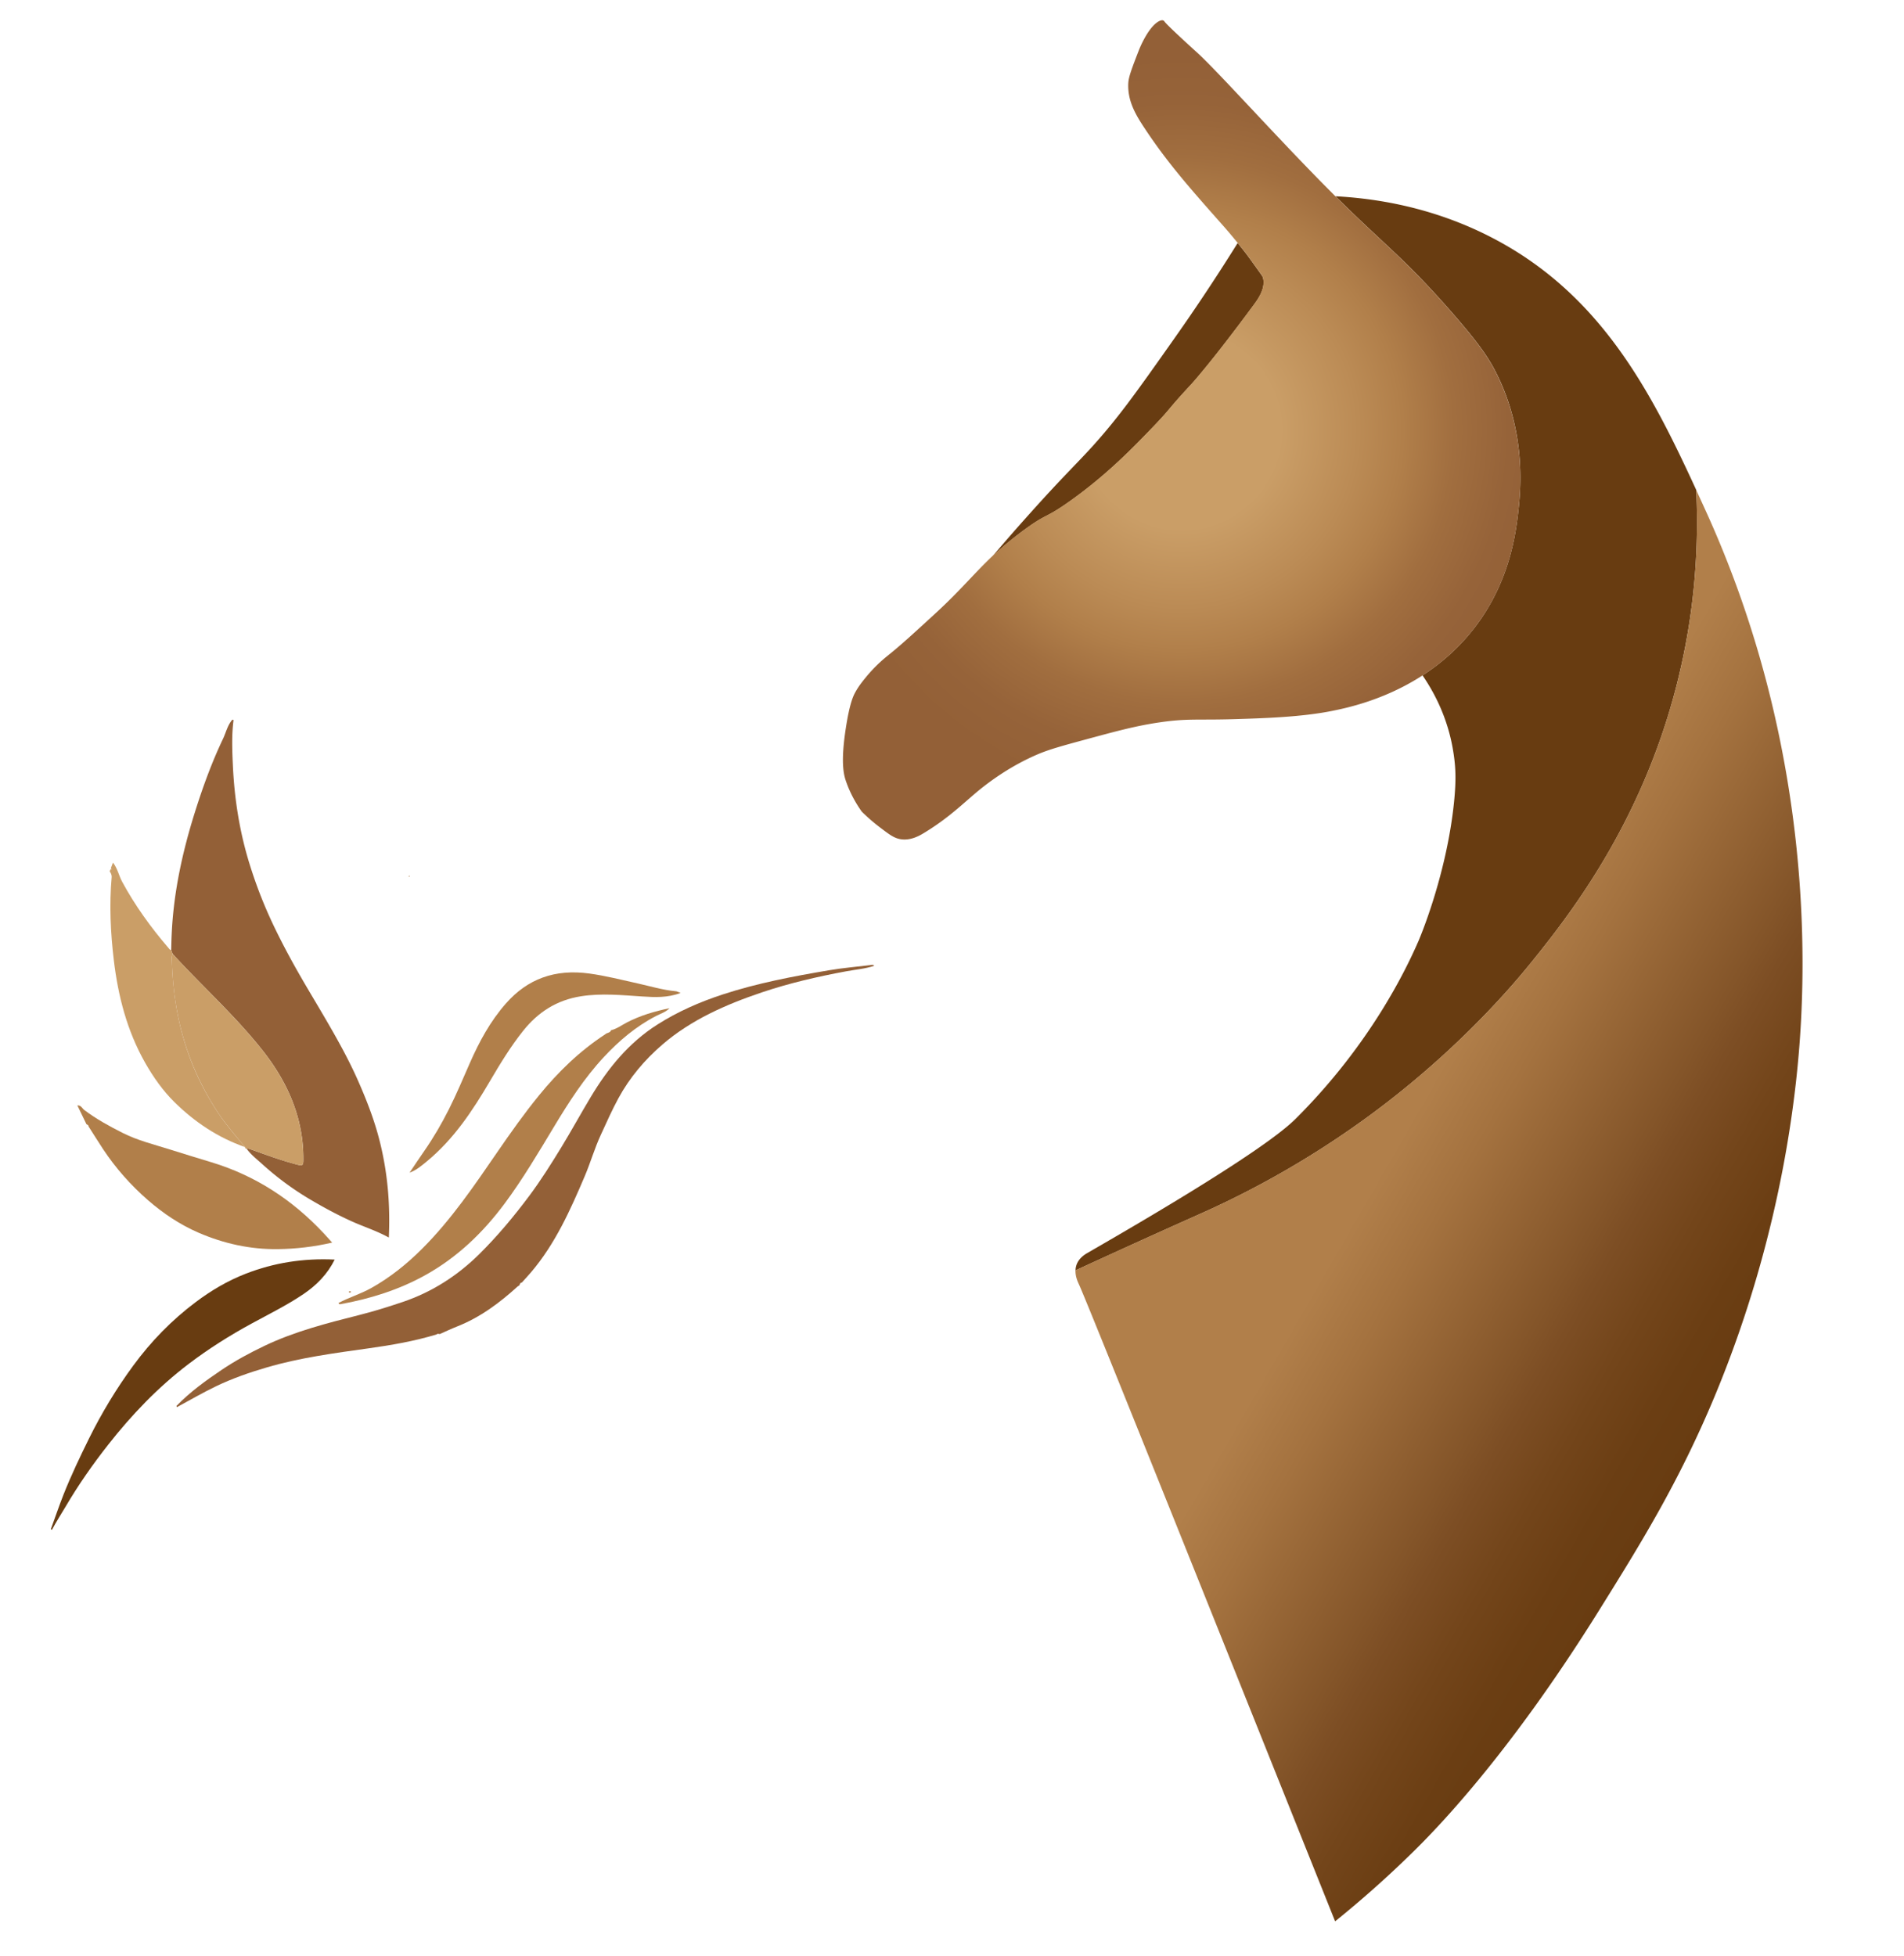 <?xml version="1.0" encoding="UTF-8"?>
<svg data-bbox="11.99 4.778 413.259 448.452" viewBox="0 0 449.19 461.37" xmlns="http://www.w3.org/2000/svg" data-type="ugc">
    <g>
        <path d="M395.62 161.35c-8.38 33.1-25.61 54.84-34.57 65.93-3.07 3.78-14.05 17.06-31.5 30.94-8.44 6.72-23.58 17.7-44.38 27.21-.53.24-.97.44-3.23 1.45a2657.46 2657.46 0 0 0-28.2 12.8c.01-.44.08-.89.24-1.34.59-1.63 2.07-2.49 2.56-2.77 7.57-4.39 40.84-23.43 49.04-31.57 17.89-17.76 26.35-35.79 29.05-41.98 0 0 6.58-15.12 8.4-32.74.53-5.34.46-8.49-.34-12.94-1.41-7.78-4.72-13.57-7.09-17.02 4.05-2.62 8.11-6.03 11.7-10.52 8.97-11.19 10.39-23.3 11-29.12.46-4.44 1.65-17.33-4.95-30.98-1.94-4.04-4.28-7.51-11-15.2-11.05-12.63-15.64-15.64-27.28-27.2 8.97.48 22.44 2.36 36.51 9.56 25.95 13.26 37.87 36.37 48.59 59.71.92 19.54-1.86 35.12-4.55 45.78z" fill="#683c11"/>
        <path d="M295.92 71.75c-10.22 13.87-14.85 18.89-14.85 18.89-6.05 6.53-4.43 5.23-8.56 9.58-4.99 5.22-11.18 11.64-19.9 17.87-6.2 4.43-5.33 2.8-10.83 6.81-.21.15-1.45 1.05-2.84 2.17a75.57 75.57 0 0 0-4.71 4.06c2.05-2.42 5.12-5.98 8.92-10.21 6.97-7.78 10.15-10.83 13.88-14.86 6.53-7.12 10.9-13.29 19.62-25.65 4.23-5.98 9.52-13.75 15.34-23.09.59.72 1.22 1.52 1.87 2.35.6.79 1.27 1.7 2.57 3.53 1.31 1.81 1.43 2 1.52 2.26.71 2.49-1.13 5.06-2.03 6.29z" fill="#683c11"/>
        <linearGradient y2="317.053" x2="414.119" y1="243.263" x1="286.311" gradientUnits="userSpaceOnUse" id="59bcdd09-319c-451f-8860-4906852c9dc7">
            <stop offset=".344" stop-color="#b17f4a"/>
            <stop offset=".459" stop-color="#a4723f"/>
            <stop offset=".68" stop-color="#845529"/>
            <stop offset=".727" stop-color="#7d4e24"/>
            <stop offset=".819" stop-color="#73451a"/>
            <stop offset=".915" stop-color="#6b3e13"/>
            <stop offset="1" stop-color="#683c11"/>
        </linearGradient>
        <path d="M424.87 241.24c-.69 12.67-3.53 47.8-20.39 88.24-8.48 20.31-17.47 34.75-27.21 50.37-21.74 34.89-39.15 52.35-44.16 57.26a251.76 251.76 0 0 1-18.13 16.12c-34.07-85.11-58.74-146.63-60.45-150.29-.17-.38-.83-1.67-.8-3.18 0-.03 0-.07.01-.1 6.34-2.93 15.96-7.33 28.2-12.8 2.26-1.01 2.7-1.21 3.23-1.45 20.8-9.51 35.94-20.49 44.38-27.21 17.45-13.88 28.43-27.15 31.5-30.94 8.96-11.08 26.18-32.82 34.57-65.93 2.69-10.66 5.47-26.24 4.54-45.77.76 1.67 1.53 3.35 2.29 5.02 23.57 51.78 23.57 99.51 22.42 120.66z" fill="url(#59bcdd09-319c-451f-8860-4906852c9dc7)"/>
        <path fill="none" stroke="#000000" stroke-width=".25" stroke-miterlimit="10" d="M253.74 299.67h-.01"/>
        <radialGradient gradientUnits="userSpaceOnUse" r="88.658" cy="101.416" cx="278.779" id="deaa6028-0f41-443f-ab3f-d563e0d3204c">
            <stop offset=".262" stop-color="#ca9e67"/>
            <stop offset=".471" stop-color="#bb8b55"/>
            <stop offset=".588" stop-color="#b17f4a"/>
            <stop offset=".726" stop-color="#a16e3f"/>
            <stop offset=".871" stop-color="#966339"/>
            <stop offset="1" stop-color="#936037"/>
        </radialGradient>
        <path d="M358.3 119.69c-.6 5.82-2.02 17.93-11 29.12-3.59 4.49-7.65 7.9-11.7 10.52-9.15 5.92-18.18 7.73-21.38 8.38-7.24 1.45-16.06 1.72-22.92 1.93-8.83.27-11.11-.21-17.72.76-5.51.8-10.11 2.05-17.38 4.02-5.81 1.57-8.72 2.38-11.42 3.53-6.48 2.78-11.36 6.45-13.94 8.56-3.4 2.81-6.89 6.33-12.59 9.82-1.31.82-3.49 2.08-5.96 1.6-1.42-.28-2.5-1.08-4.61-2.69a43.596 43.596 0 0 1-4.37-3.78c-.96-1.35-2.21-3.33-3.28-5.96-.21-.55-.39-1.04-.49-1.34-.53-1.56-1.21-4.49 0-12.35.9-5.92 1.8-7.69 2.18-8.4.84-1.56 1.81-2.73 2.6-3.7 2.31-2.81 4.51-4.56 5.2-5.12 2.95-2.36 5.67-4.85 11.08-9.82 6.03-5.53 9.14-9.45 13.61-13.67 1.39-1.31 2.93-2.64 4.71-4.06 1.39-1.11 2.63-2.01 2.84-2.17 5.5-4.01 4.63-2.38 10.83-6.81 8.72-6.23 14.91-12.66 19.9-17.87 4.13-4.35 2.52-3.05 8.56-9.58 0 0 4.63-5.02 14.85-18.89.9-1.22 2.74-3.8 2.03-6.3-.08-.27-.21-.45-1.52-2.26-1.31-1.83-1.97-2.74-2.57-3.53-.65-.83-1.28-1.63-1.87-2.35-1.76-2.17-3.11-3.7-3.11-3.7-7.37-8.34-13.23-14.82-18.89-23.43-2.07-3.12-4.01-6.41-3.78-10.57.08-1.5.89-3.6 2.52-7.8 0 0 2.12-5.47 4.78-6.81.17-.07.66-.32 1.01-.11.14.07.22.2.24.23.46.77 7.76 7.38 7.76 7.38 4.75 4.32 18.69 19.87 30.53 31.8.69.7 1.36 1.36 2.01 2.03h.01c11.64 11.56 16.23 14.57 27.28 27.2 6.72 7.69 9.06 11.17 11 15.2 6.61 13.66 5.43 26.54 4.97 30.99z" fill="url(#deaa6028-0f41-443f-ab3f-d563e0d3204c)"/>
        <path d="M55.1 169.86c-.46 3.48-.33 7-.17 10.51.35 7.95 1.57 15.82 3.98 23.55 1.22 3.93 2.66 7.79 4.34 11.59 1.65 3.71 3.5 7.34 5.45 10.91 2.76 5.06 5.81 9.98 8.7 14.98 2.57 4.44 5.04 8.92 7.1 13.6 2.02 4.59 3.82 9.22 5.03 14.01 1.91 7.5 2.56 15.06 2.2 22.92-2.94-1.63-6.01-2.57-8.92-3.9-3.26-1.48-6.39-3.17-9.46-4.98a69.728 69.728 0 0 1-11.56-8.51c-1.25-1.13-2.6-2.17-3.58-3.54.35-.13.68.02 1 .14 3.27 1.16 6.52 2.38 9.87 3.3 2.55.7 2.51.83 2.48-1.72-.14-9.35-3.79-17.63-9.79-25.16-6.39-8.03-14.11-14.96-21.04-22.54-.11-.3-.23-.6-.34-.9.03-1.22.05-2.45.11-3.67.44-9.97 2.56-19.6 5.53-29.01 1.84-5.84 3.94-11.61 6.58-17.15.72-1.51 1.06-3.22 2.21-4.53.09.03.18.07.28.1z" fill="#936037"/>
        <path d="M11.99 360.75c1-2.73 1.93-5.49 3-8.2 1.78-4.49 3.86-8.85 6-13.19 2.99-6.04 6.46-11.79 10.46-17.24 4.16-5.67 9.04-10.7 14.76-14.99 3.62-2.72 7.51-5.02 11.79-6.68 6.59-2.56 13.55-3.68 20.96-3.32-1.71 3.43-4.24 6.02-7.36 8.13-3.89 2.63-8.14 4.72-12.28 6.98-5.19 2.82-10.15 5.96-14.81 9.5-7.27 5.52-13.45 12.01-18.99 19.06-3.66 4.66-7.04 9.49-10.03 14.58-1.07 1.83-2.24 3.6-3.23 5.48-.08-.04-.17-.08-.27-.11z" fill="#683c11"/>
        <path d="M26.65 203.48c1.1 1.38 1.38 3.08 2.2 4.58 3.01 5.55 6.71 10.68 10.88 15.54.18.21.32.48.66.53.11.3.23.6.34.9-.28.56-.19 1.18-.17 1.78.13 4.37.59 8.72 1.47 13.05 1.65 8.09 4.78 15.68 9.49 22.75 1.87 2.82 4.12 5.37 6.28 7.98-6.41-2.24-11.87-5.91-16.6-10.56-2.8-2.76-5.03-5.94-6.96-9.33-4.32-7.63-6.37-15.77-7.38-24.12-.79-6.58-1.09-13.18-.51-19.74.03-.36-.21-1-.47-1.27.06-.17.13-.35.19-.52.09 0 .19.01.28.01-.06-.09-.12-.18-.19-.27.18-.44.33-.88.49-1.31z" fill="#ca9e67"/>
        <path d="M96.5 206.52c.06.09.12.18.19.27-.09 0-.19-.01-.28-.01.02-.09.06-.17.09-.26z" fill="#b17f4a"/>
        <path d="M206.25 227.82c-2.13.73-4.43.9-6.64 1.31-6.75 1.25-13.41 2.79-19.83 4.95-8.55 2.88-16.71 6.48-23.47 12.29-4.25 3.66-7.77 7.84-10.42 12.71-1.53 2.81-2.8 5.72-4.14 8.61-1.48 3.19-2.43 6.55-3.8 9.77-3.41 8-6.94 15.94-12.69 22.69-.7.82-1.44 1.61-2.16 2.41-.48.02-.42.47-.63.71-.11.06-.25.11-.34.19-4.24 3.86-8.81 7.29-14.34 9.47-1.37.54-2.7 1.18-4.05 1.77-.25-.02-.52-.17-.72.08-5.23 1.59-10.65 2.53-16.11 3.29-8.09 1.13-16.19 2.21-23.99 4.5-4.1 1.2-8.11 2.6-11.91 4.42-3.17 1.52-6.19 3.29-9.27 4.95-.04-.09-.08-.19-.12-.28 3.18-3.27 6.89-5.98 10.71-8.54 3.16-2.13 6.53-3.95 10.02-5.62 7.13-3.42 14.82-5.38 22.54-7.33 3.41-.86 6.77-1.92 10.1-3.04 7.05-2.38 12.98-6.27 18.06-11.27 4.32-4.27 8.19-8.92 11.81-13.76 2.76-3.7 5.2-7.59 7.59-11.5 2.37-3.89 4.56-7.9 6.91-11.81 4.05-6.74 8.92-12.79 15.8-17.15 4.72-2.99 9.84-5.25 15.26-7.03 8.23-2.7 16.76-4.32 25.35-5.76 3.13-.53 6.32-.79 9.48-1.18.33-.03.69-.2 1 .15z" fill="#936037"/>
        <path d="M20.89 265.72c.02-.33-.29-.38-.5-.53-.7-1.46-1.41-2.91-2.14-4.43.9-.06 1.14.71 1.63 1.08 2.83 2.14 5.91 3.82 9.1 5.43 3.54 1.78 7.32 2.69 11.02 3.86 3.28 1.04 6.59 2.04 9.88 3.04 10.48 3.18 19.16 8.93 26.47 16.73.65.69 1.27 1.4 2.01 2.22-4.27.99-8.51 1.49-12.84 1.54-6.47.08-12.69-1.29-18.65-3.86-4.4-1.9-8.35-4.55-11.93-7.66-4.1-3.56-7.63-7.57-10.59-12.01-1.18-1.79-2.3-3.61-3.46-5.41z" fill="#b17f4a"/>
        <path d="M57.8 270.59c-2.16-2.61-4.4-5.16-6.28-7.98-4.7-7.08-7.83-14.67-9.49-22.75-.89-4.33-1.35-8.68-1.47-13.05-.02-.6-.11-1.21.17-1.78 6.93 7.58 14.65 14.52 21.04 22.54 6 7.54 9.65 15.81 9.79 25.16.04 2.55.07 2.42-2.48 1.72-3.36-.92-6.6-2.14-9.87-3.3-.33-.12-.65-.26-1-.14-.23-.06-.43-.14-.41-.42z" fill="#ca9e67"/>
        <path d="M79.86 307.37c2.47-1.32 5.21-2.13 7.67-3.5 4.55-2.54 8.5-5.74 12.09-9.33 6.88-6.88 12.26-14.85 17.7-22.76 3.15-4.58 6.35-9.11 9.87-13.42 4.46-5.47 9.54-10.42 15.6-14.38.39-.39 1.17-.3 1.35-.94 1.42-.37 2.56-1.23 3.81-1.88 3.13-1.62 6.5-2.6 10-3.33-.86.91-2.1 1.28-3.17 1.83-4.78 2.48-8.74 5.86-12.3 9.67-4.65 4.99-8.28 10.65-11.76 16.43-3.71 6.15-7.36 12.35-11.66 18.14-5.07 6.82-11.14 12.7-18.8 16.94-6.15 3.41-12.9 5.54-19.99 6.82-.09.02-.19-.04-.29-.06-.03-.08-.07-.16-.12-.23z" fill="#b17f4a"/>
        <path d="M160.58 234.23c-3.14 1.18-6.1 1.02-9.07.83-4.82-.31-9.62-.8-14.42-.05-5.84.91-10.19 3.82-13.62 8.09-3 3.75-5.47 7.83-7.89 11.94-4.08 6.95-8.51 13.68-14.92 18.95-1.22 1-2.43 2.05-4.04 2.64 1.17-1.73 2.32-3.47 3.51-5.18 2.17-3.13 4.07-6.4 5.78-9.79 1.81-3.59 3.35-7.3 4.97-10.97 2.2-4.99 4.78-9.78 8.47-13.97 5.11-5.81 11.57-8.19 19.7-7.07 3.85.53 7.6 1.49 11.39 2.33 2.97.66 5.91 1.56 8.96 1.84.29.01.56.18 1.18.41z" fill="#b17f4a"/>
        <path d="M82.79 304.8c-.15.15-.39.2-.47.01-.1-.24.22-.18.36-.25.04.07.08.15.11.24z" fill="#b17f4a"/>
    </g>
</svg>
